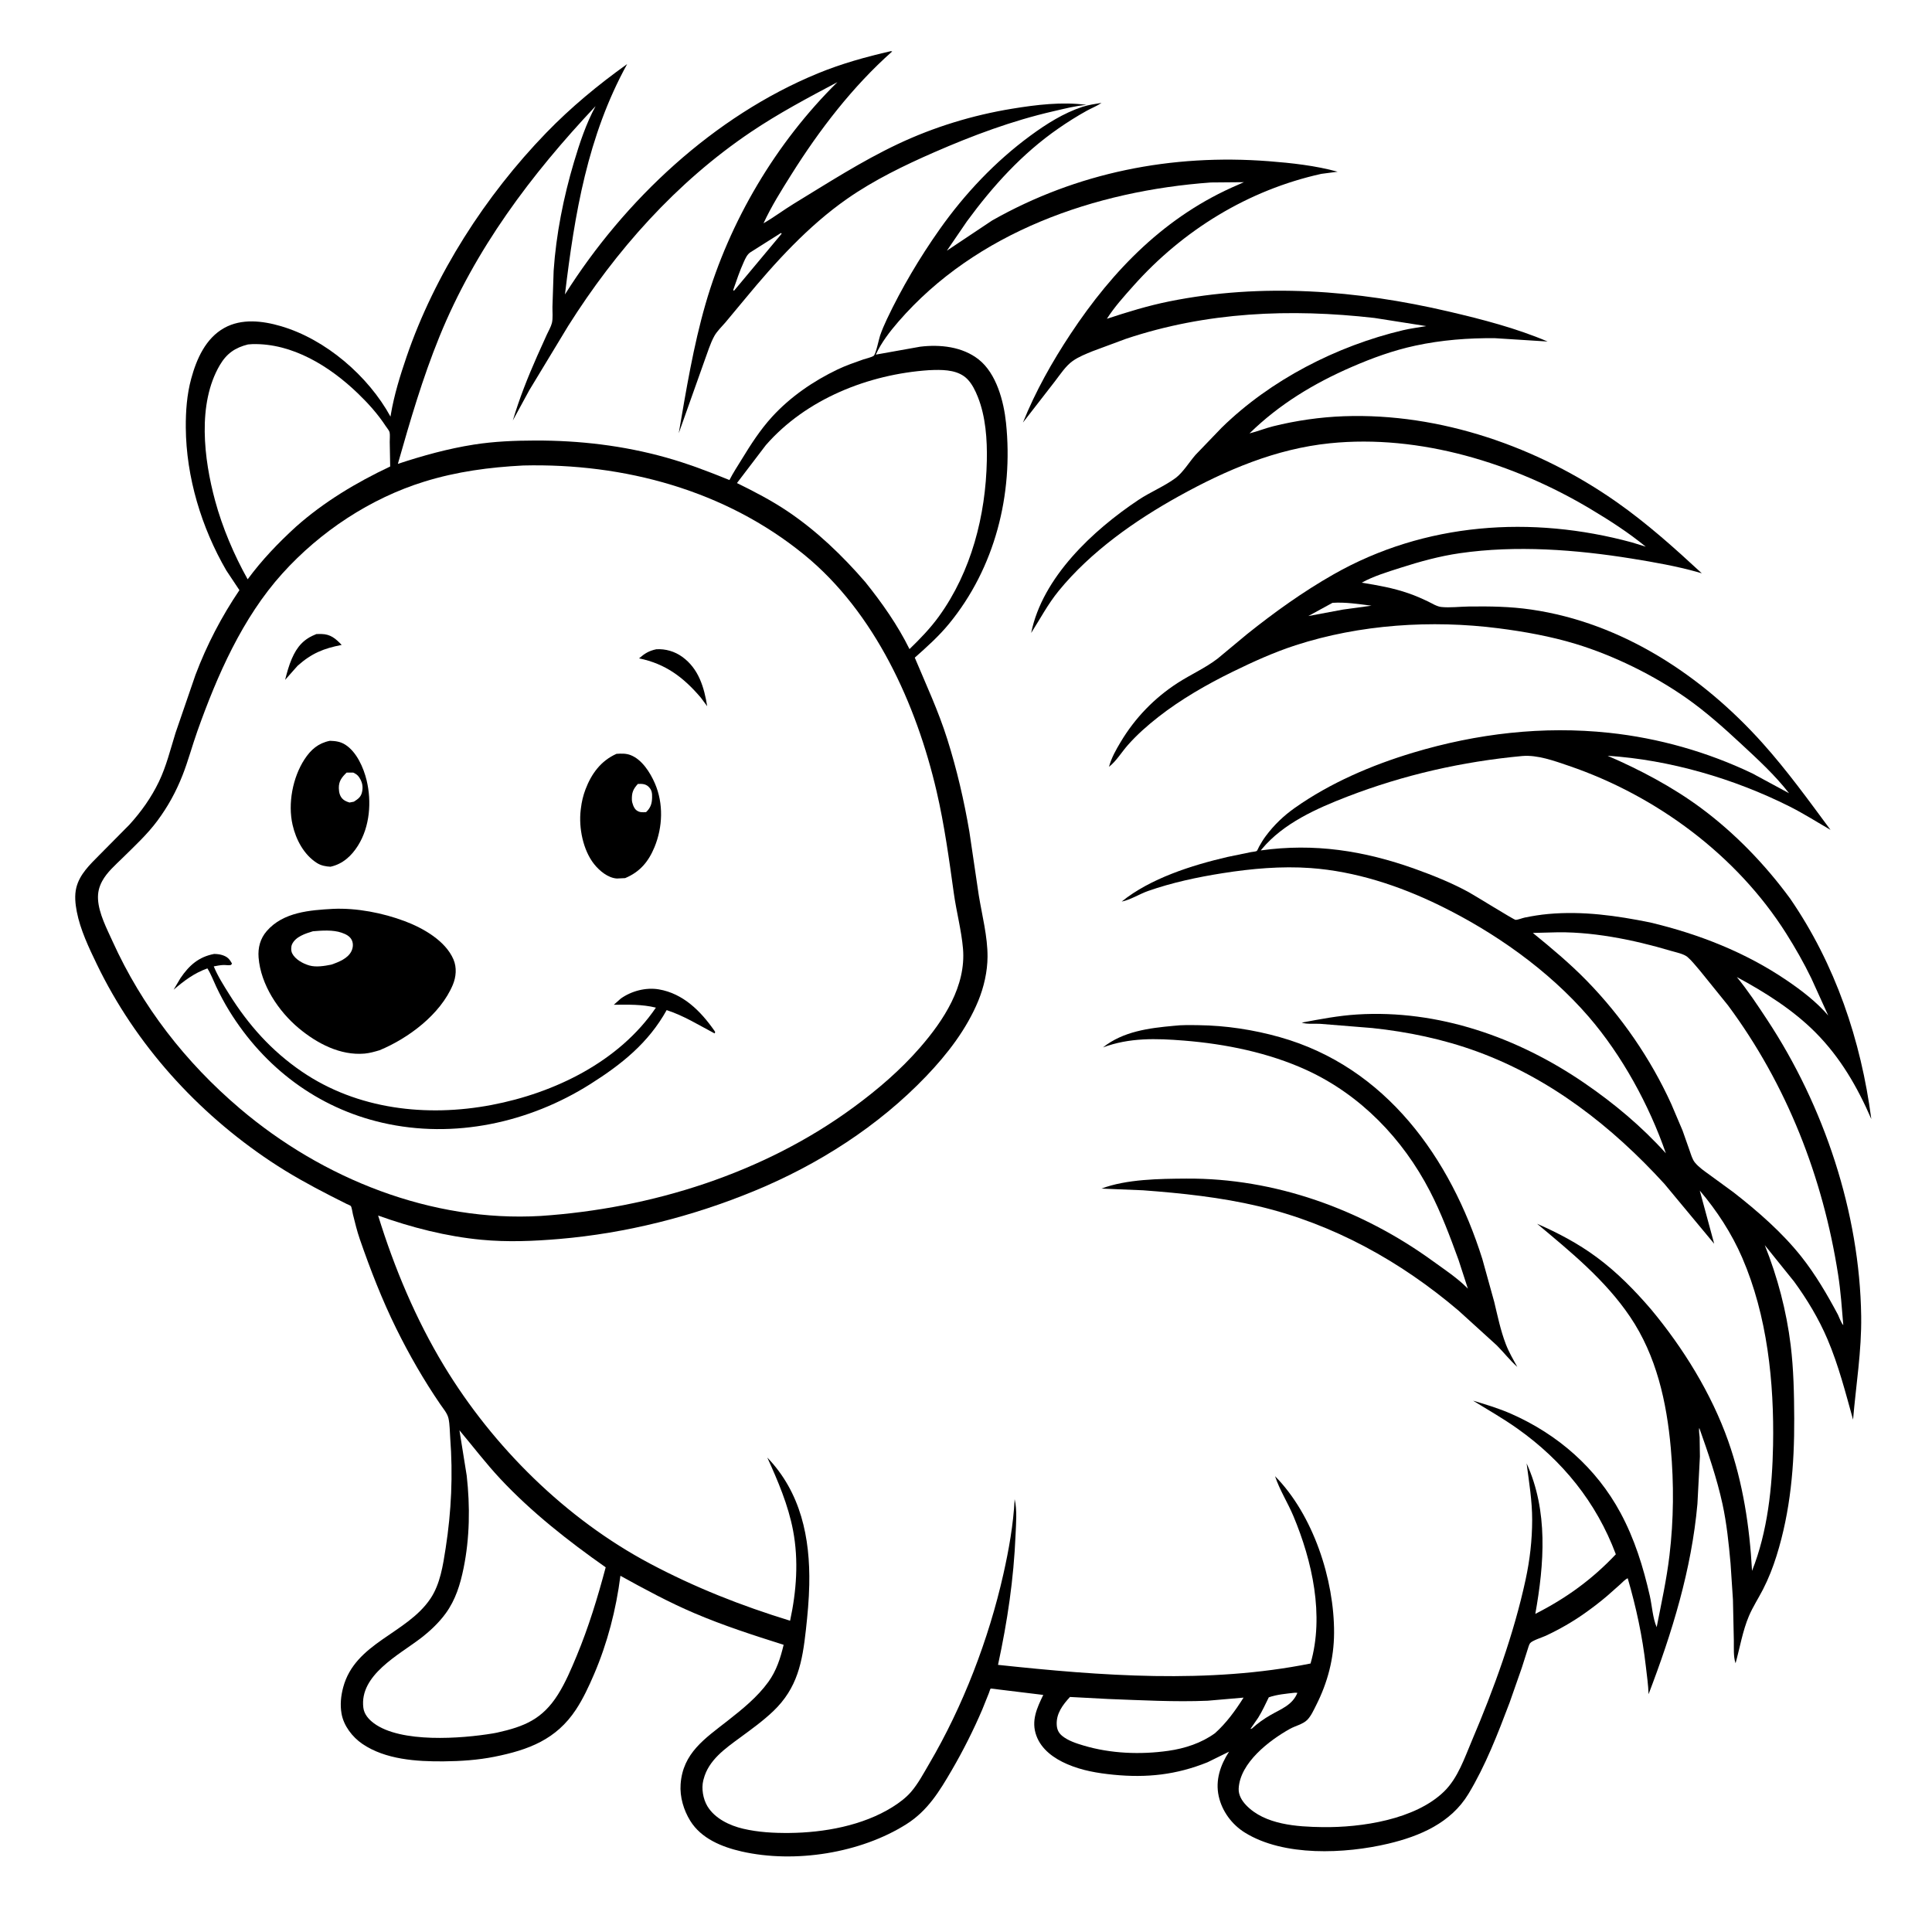 <svg version="1.1" xmlns="http://www.w3.org/2000/svg" style="display: block;" viewBox="0 0 2048 2048" width="1024" height="1024">
<path transform="translate(0,0)" fill="rgb(255,255,255)" d="M 0 -0 L 2048 0 L 2048 2048 L -0 2048 L 0 -0 z"/>
<path transform="translate(0,0)" fill="rgb(0,0,0)" d="M 944.286 54.249 L 945.801 54.5 C 903.828 91.712 868.631 137.605 838.897 184.953 C 828.187 202.008 817.852 218.404 809.354 236.698 C 820.379 230.371 830.851 222.418 841.775 215.763 C 877.835 193.795 913.19 170.968 951.427 152.857 C 989.768 134.696 1031.11 122.067 1072.94 115.233 C 1098.43 111.069 1126.02 107.675 1151.72 111.18 C 1139.85 112.222 1128.09 115.308 1116.5 117.972 C 1072.96 127.976 1031.22 143.561 990.324 161.415 C 958.624 175.255 926.448 190.881 898.025 210.713 C 856.656 239.578 821.565 278.271 789.629 316.974 L 768.995 341.76 C 765.171 346.215 760.018 351.138 757.199 356.241 C 752.865 364.089 750.07 373.663 746.912 382.092 L 719.508 459.216 C 727.409 413.335 734.961 367.02 747.894 322.219 C 773.185 234.608 822.693 151.112 887.682 87.08 C 856.518 103.595 825.296 120.172 796 139.912 C 716.876 193.228 652.938 265.267 602.272 345.553 L 561.073 413.652 L 543.648 445.673 C 550.572 422.279 559.508 399.871 569.36 377.565 L 579.707 354.607 C 581.422 350.879 584.065 346.389 585.033 342.445 C 586.277 337.377 585.527 330.548 585.621 325.2 L 586.888 286.989 C 589.493 248.482 597.381 208.911 608.378 171.999 C 614.415 151.737 621.247 131.116 631.349 112.486 C 562.932 185.132 503.67 263.885 465.823 356.866 C 447.884 400.938 434.746 446.055 421.75 491.724 C 448.209 482.997 474.934 475.579 502.5 471.254 C 523.835 467.906 545.696 467.033 567.263 466.98 C 614.397 466.865 660.682 472.282 706.143 485.012 C 729.057 491.428 751.228 499.908 773.244 508.865 C 777.072 501.285 781.781 494.242 786.198 487.005 C 795.866 471.165 805.908 455.543 818.477 441.791 C 837.707 420.755 862.159 403.94 887.793 391.683 C 896.639 387.453 905.846 384.304 915.08 381.046 C 917.874 380.061 923.889 378.815 926.125 377.167 C 928.488 375.426 931.728 359.136 932.932 355.682 C 935.002 349.745 937.511 343.921 940.2 338.24 C 955.753 305.388 974.908 273.103 995.853 243.393 C 1022.57 205.493 1055.03 171.134 1092.42 143.707 C 1109.26 131.357 1127.35 119.904 1147.29 113.299 C 1153.88 111.117 1160.86 110.225 1167.69 109.051 C 1162.81 112.425 1157.18 114.541 1151.99 117.412 C 1141.68 123.115 1131.65 129.45 1121.98 136.161 C 1083.45 162.884 1052.54 197.07 1024.94 234.689 L 1003.73 265.723 L 1051.71 233.718 C 1141.65 182.772 1242.13 162.955 1345 170.897 C 1369.02 172.751 1394.68 175.573 1417.95 182.031 L 1400.69 184.292 C 1323.22 201.419 1254.08 243.87 1201.4 303.05 C 1191.49 314.183 1181.38 325.353 1173.33 337.934 C 1195.22 330.735 1216.82 324.068 1239.44 319.5 C 1337.74 299.648 1438.69 307.544 1535.75 330.251 C 1571.1 338.521 1607.04 347.786 1640.52 362.021 L 1584.83 358.501 C 1556.41 358.206 1528.12 360.406 1500.3 366.399 C 1476.86 371.45 1454.87 379.449 1432.92 388.968 C 1392.72 406.399 1355.96 428.642 1324.53 459.409 C 1332.95 457.365 1341.07 453.995 1349.54 451.884 C 1373.74 445.851 1399.53 442.127 1424.5 441.229 C 1526.86 437.549 1630.54 473.813 1713.7 532.205 C 1745.9 554.817 1775.17 581.048 1803.99 607.733 L 1799.76 606.491 C 1777.2 600.125 1753.1 595.9 1729.94 592.162 C 1670.61 582.587 1607.1 577.779 1547.38 586.436 C 1525.84 589.557 1505.06 595.3 1484.39 601.935 C 1471.01 606.23 1455.82 610.796 1443.5 617.667 C 1460.48 620.416 1476.66 623.23 1493 628.898 C 1499.96 631.313 1506.58 634.149 1513.23 637.339 C 1517.43 639.358 1523.04 642.902 1527.68 643.408 C 1536.86 644.41 1547.57 643.051 1556.86 642.93 C 1579.32 642.639 1600.91 642.912 1623.19 646.159 C 1719.76 660.228 1804.37 716.314 1868.5 787.867 C 1894.48 816.852 1917.27 848.448 1940.41 879.688 C 1925.92 871.318 1911.72 862.252 1896.75 854.759 C 1837.95 825.314 1769.85 805.377 1704.1 801.152 C 1738.25 815.859 1772.83 834.137 1802.81 856.295 C 1838.85 882.931 1871.17 916.427 1897.61 952.513 C 1945.55 1022.25 1972.73 1102.67 1983.67 1186.26 C 1968.92 1152.22 1950.93 1121.09 1924.61 1094.57 C 1900.67 1070.45 1870.89 1051.77 1841.11 1035.71 C 1852.86 1050.06 1863.13 1065.61 1873.33 1081.08 C 1933.5 1172.28 1971.39 1285.5 1972.93 1395.1 C 1973.45 1432.25 1967.43 1468.07 1964.32 1504.9 C 1956.39 1476.38 1948.87 1447.06 1937.27 1419.78 C 1928.03 1398.05 1915.72 1377.56 1901.8 1358.5 L 1870.73 1319.92 C 1884.27 1353.7 1893.75 1389.75 1898.18 1425.88 C 1901.33 1451.52 1901.83 1477.75 1901.95 1503.58 C 1902.2 1553.05 1898.07 1601.78 1883.21 1649.24 C 1879.38 1661.49 1874.71 1673.41 1868.85 1684.83 C 1864.01 1694.26 1858.13 1703.23 1853.97 1712.97 C 1847.32 1728.54 1844.29 1746.77 1839.78 1763.12 C 1837.32 1756.24 1838.08 1746.45 1837.94 1739.2 L 1836.99 1695.59 L 1834.45 1657.3 C 1832.58 1636.31 1830.37 1614.85 1825.89 1594.24 C 1819.93 1566.89 1810.64 1540.04 1801.32 1513.67 C 1800.59 1516.34 1801.53 1520.73 1801.68 1523.54 L 1801.97 1544.03 L 1799.34 1594.19 C 1793.11 1663.91 1772.47 1730.75 1747.55 1795.91 C 1747.25 1786.08 1745.79 1776.32 1744.68 1766.56 C 1741 1734.25 1734.5 1704.24 1725.45 1673.01 C 1722.51 1674.28 1719.88 1677.35 1717.49 1679.49 L 1703.71 1691.69 C 1696.11 1698.2 1688.02 1704.35 1679.87 1710.12 C 1666.93 1719.28 1652.95 1727.25 1638.59 1733.97 C 1635.06 1735.62 1624.2 1738.99 1621.98 1741.82 C 1620.77 1743.35 1619.87 1747.04 1619.2 1749 L 1613.15 1768 L 1600.3 1804.69 C 1587.83 1837.58 1574.81 1871.49 1556.57 1901.66 C 1538.02 1932.33 1505.17 1946.43 1471.65 1954.36 C 1425.86 1965.19 1360.78 1968.31 1319.5 1942.56 C 1305.77 1933.99 1295.41 1919.97 1291.9 1904.09 C 1288.14 1887.05 1293.68 1871 1302.83 1856.86 L 1280 1868.09 C 1246.88 1881.41 1215.66 1884.78 1180.34 1881.29 C 1163.38 1879.6 1146.92 1876.85 1131.17 1870.02 C 1117.34 1864.03 1104.02 1854.67 1098.62 1839.97 C 1092.83 1824.2 1099.12 1810.72 1105.9 1796.69 L 1059.24 1791 C 1058.42 1790.9 1050.4 1789.76 1050.1 1789.97 C 1049.72 1790.23 1048.62 1793.8 1048.33 1794.56 L 1041.31 1812.03 C 1031.92 1834.01 1020.93 1855.83 1008.9 1876.48 C 995.851 1898.89 983.349 1919.43 961.016 1933.58 C 912.248 1964.51 842.356 1975.46 786.098 1962.63 C 765.316 1957.88 743.426 1949.06 731.721 1930.18 C 724.682 1918.82 720.529 1904.78 721.471 1891.37 C 723.798 1858.24 747.244 1842.96 771.391 1824.02 C 786.939 1811.83 802.847 1799 814.5 1782.88 C 823.06 1771.04 827.334 1757.63 830.684 1743.56 C 798.581 1733.41 767.022 1723.24 736 1710 C 709.068 1698.51 683.257 1684.56 657.666 1670.39 C 653.085 1706.27 643.911 1741.75 629.63 1775 C 624.187 1787.67 618.182 1800.62 610.589 1812.16 C 589.632 1844.01 560.266 1854.97 524.248 1862.2 C 506.564 1865.75 488.251 1866.95 470.234 1867.11 C 441.708 1867.37 408.467 1865.2 384.14 1848.6 C 373.513 1841.35 364.262 1829.35 362.043 1816.5 C 360.419 1807.1 361.342 1797.78 363.798 1788.63 C 376.527 1741.21 431.058 1732.09 456.25 1694.67 C 466.677 1679.18 469.604 1659.2 472.415 1641.14 C 478.471 1602.25 480.242 1563.36 477.232 1524.11 C 476.722 1517.45 476.858 1510.19 475.454 1503.68 C 474.282 1498.24 469.911 1493.25 466.824 1488.75 C 449.26 1463.1 433.657 1435.94 419.917 1408.06 C 404.903 1377.59 392.581 1345.79 381.471 1313.73 C 378.455 1305.02 376.375 1296.27 374.13 1287.35 C 373.576 1285.16 372.977 1280 371.895 1278.44 C 371.487 1277.86 368.274 1276.62 367.465 1276.22 L 350.282 1267.55 C 328.527 1256.42 307.354 1244.72 287 1231.16 C 208.814 1179.07 143.634 1107.09 102.687 1022.2 C 94.249 1004.71 85.129 985.612 81.408 966.421 C 79.811 958.189 78.859 949.097 80.929 940.844 C 84.464 926.75 95.202 916.606 105.075 906.621 L 137.314 874.06 C 149.84 860.221 160.406 845.402 168.5 828.528 C 176.328 812.208 180.693 794.238 186.051 777 L 207.205 715.426 C 219.216 683.606 234.768 653.752 253.795 625.587 L 239.937 604.766 C 213.63 559.448 197.317 505.803 196.949 453.256 C 196.828 435.897 198.099 418.294 202.665 401.477 C 208.343 380.556 217.95 358.665 237.703 347.654 C 256.148 337.372 278.332 340.046 297.775 345.737 C 345.266 359.638 390.351 398.545 413.949 441.635 L 414.346 439.13 C 417.847 418.538 424.161 398.148 430.905 378.404 C 460.777 290.94 514.665 207.301 578.86 140.954 C 605.118 113.816 634.126 89.835 664.803 67.929 C 622.754 144.312 609.149 226.748 598.884 312.111 C 661.937 212.059 756.709 123.154 866.96 77.783 C 891.828 67.549 918.106 60.206 944.286 54.249 z"/>
<path transform="translate(0,0)" fill="rgb(255,255,255)" d="M 1412.5 639.026 C 1426.26 638.099 1440.22 640.363 1453.85 642.042 L 1423.78 646.147 L 1386.89 653.027 L 1412.5 639.026 z"/>
<path transform="translate(0,0)" fill="rgb(255,255,255)" d="M 827.773 247.012 L 828.642 247.658 L 778.071 308.215 L 777.201 307.5 C 780.702 297.462 784.087 287.233 788.509 277.556 C 790.198 273.862 791.936 269.822 795.394 267.474 L 827.773 247.012 z"/>
<path transform="translate(0,0)" fill="rgb(255,255,255)" d="M 1372.21 1794.39 C 1373.1 1794.25 1374.37 1794.45 1375.28 1794.5 C 1370.06 1807.45 1358.1 1811.51 1346.93 1817.95 C 1339.53 1822.22 1333.43 1826.55 1327.12 1832.3 L 1325.5 1832.75 L 1333.73 1820.85 C 1338.01 1814.05 1341.42 1806.42 1344.98 1799.23 C 1353.54 1796.23 1363.24 1795.43 1372.21 1794.39 z"/>
<path transform="translate(0,0)" fill="rgb(255,255,255)" d="M 1134.24 1798.85 L 1174.87 1801 C 1209.62 1802.29 1245.35 1804.28 1280.13 1802.84 L 1318.24 1799.54 C 1309.53 1813.31 1300.1 1826.33 1287.94 1837.27 C 1273.57 1847.71 1255.99 1853.45 1238.52 1855.93 C 1208.96 1860.13 1177.48 1858.92 1148.78 1850.39 C 1141.06 1848.1 1132.27 1845.27 1125.99 1840.14 C 1122.22 1837.07 1120.5 1833.45 1120.19 1828.61 C 1119.44 1816.54 1126.53 1807.19 1134.24 1798.85 z"/>
<path transform="translate(0,0)" fill="rgb(255,255,255)" d="M 262.857 365.13 L 267.5 364.784 C 309.9 363.657 349.464 388.294 379.049 416.721 C 390.17 427.407 400.442 438.772 408.899 451.716 C 409.885 453.226 412.533 456.395 412.945 458.053 C 413.617 460.759 413.081 465.539 413.135 468.478 L 413.609 494.501 C 377.638 511.515 343.532 531.908 313.679 558.388 C 294.771 575.724 277.776 593.397 262.529 614.077 C 248.097 588.327 235.692 559.094 227.993 530.632 C 216.09 486.631 208.924 428.006 233.044 386.995 C 240.307 374.647 249.326 368.525 262.857 365.13 z"/>
<path transform="translate(0,0)" fill="rgb(255,255,255)" d="M 1643.97 988.456 C 1685.63 986.738 1731.71 996.13 1771.5 1008.01 C 1776.47 1009.49 1784.91 1011.1 1788.86 1014.5 C 1793.61 1018.59 1797.72 1024.08 1801.89 1028.79 L 1831.77 1065.75 C 1894.17 1149.89 1932.4 1247.98 1948.5 1351.27 C 1951.25 1368.89 1952.47 1386.96 1953.97 1404.73 C 1951.6 1402.18 1949.83 1396.81 1948.26 1393.57 C 1937.03 1372.46 1924.38 1350.86 1909.5 1332.11 C 1889.11 1306.42 1863.61 1284.26 1837.86 1264.1 L 1812.04 1245.24 C 1806.75 1241.43 1800.8 1237.37 1796.64 1232.28 C 1793.95 1228.99 1792.51 1223.81 1791.11 1219.79 L 1783.57 1198.38 L 1771.56 1170.14 C 1749.69 1122.13 1718.65 1077.1 1681.76 1039.36 C 1664.11 1021.31 1644.47 1004.85 1624.89 988.951 L 1643.97 988.456 z"/>
<path transform="translate(0,0)" fill="rgb(255,255,255)" d="M 487.024 1516.17 C 501.382 1533.28 514.928 1551.11 530.205 1567.46 C 563.369 1602.94 602.408 1633.57 642.054 1661.43 C 633.523 1693.48 624.013 1724.71 611.28 1755.36 C 605.554 1769.15 599.353 1783.79 591.391 1796.38 C 574.928 1822.42 555.848 1830.25 526.779 1836.69 L 522.488 1837.49 C 489.107 1843.04 424.887 1847.92 396.32 1826.71 C 390.854 1822.66 386.038 1817.24 385.163 1810.26 C 380.82 1775.65 422.844 1754.33 446.057 1736.53 C 455.766 1729.09 465.273 1720.13 472.48 1710.22 C 482.884 1695.92 487.882 1679.63 491.378 1662.5 C 497.955 1630.27 498.391 1596.88 494.737 1564.25 L 487.024 1516.17 z"/>
<path transform="translate(0,0)" fill="rgb(255,255,255)" d="M 984.604 392.417 L 990.349 392.185 C 1002.48 391.912 1016.56 392.698 1025.57 402.019 C 1030.58 407.212 1033.89 414.126 1036.54 420.755 C 1044.88 441.587 1046.54 465.988 1046.08 488.293 C 1044.89 546.354 1029.67 605.829 995.354 653.322 C 986.269 665.895 975.253 677.317 964.108 688.068 C 951.564 662.607 934.846 638.868 917.08 616.802 C 892.777 588.744 865.811 562.827 834.921 542.035 C 817.924 530.595 799.573 521.078 781.2 512.063 L 811.784 471.913 C 854.489 422.918 920.625 396.73 984.604 392.417 z"/>
<path transform="translate(0,0)" fill="rgb(255,255,255)" d="M 1613.61 801.411 C 1629.85 800.011 1647.72 806.595 1662.95 811.787 C 1755.58 843.373 1841.01 906.453 1893.53 989.66 C 1903.07 1004.78 1912.18 1020.75 1919.99 1036.85 L 1937.97 1076.45 C 1925.41 1061.9 1909.96 1050.07 1894.1 1039.28 C 1850.23 1009.43 1800.64 990.071 1749.2 977.834 C 1713.35 970.573 1677.75 965.551 1641.12 968.877 C 1632.81 969.63 1624.47 970.985 1616.3 972.652 C 1613.62 973.199 1609.08 975.122 1606.53 975.075 C 1604.77 975.043 1563.08 949.075 1556.43 945.476 C 1538.33 935.677 1519.01 927.892 1499.66 920.971 C 1445.86 901.73 1393.15 893.571 1336.43 901.49 L 1337.68 899.981 C 1360.38 872.641 1396.11 856.821 1428.55 844.327 C 1488.21 821.35 1550 807.329 1613.61 801.411 z"/>
<path transform="translate(0,0)" fill="rgb(255,255,255)" d="M 554.605 493.437 C 661.668 490.853 768.77 519.688 852.528 588.069 C 927.381 649.18 971.354 746.457 992.837 838.856 C 1001.13 874.531 1006.06 910.768 1011.11 947 C 1013.81 966.421 1019.14 986.114 1020.81 1005.5 C 1024.23 1045.21 1000.32 1081.61 975.4 1110.29 C 954.563 1134.27 930.551 1154.83 905.025 1173.6 C 809.649 1243.76 690.727 1281.03 573.249 1288.95 C 457.463 1295.72 341.992 1249.6 254.303 1175.1 C 196.594 1126.07 150.613 1066.86 119.299 997.832 C 113.221 984.436 104.723 968.212 103.913 953.321 C 103.53 946.289 104.943 940.31 108.268 934.108 C 113.352 924.625 122.101 917.152 129.679 909.681 C 142.471 897.071 156.042 884.58 166.778 870.119 C 178.013 854.988 186.563 839.394 193.463 821.882 C 199.51 806.533 203.736 790.494 209.258 774.958 C 230.224 715.974 256.996 654.84 299.322 607.931 C 339.445 563.464 392.537 528.235 449.907 510.5 C 484.323 499.861 518.766 495.301 554.605 493.437 z"/>
<path transform="translate(0,0)" fill="rgb(0,0,0)" d="M 335.414 672.115 L 340.669 672.068 C 350.46 672.254 355.791 676.955 362.193 683.646 C 343.035 687.363 330.306 692.517 315.457 705.761 L 302.254 720.673 C 304.185 713.015 306.189 705.526 309.343 698.266 C 314.976 685.3 322.012 677.327 335.414 672.115 z"/>
<path transform="translate(0,0)" fill="rgb(0,0,0)" d="M 695.683 688.245 C 705.533 687.643 715.236 690.523 723.252 696.303 C 740.588 708.804 746.416 728.54 749.656 748.646 L 742.824 739.44 C 724.365 717.835 705.434 703.641 677.423 697.886 C 683.485 692.615 687.896 689.923 695.683 688.245 z"/>
<path transform="translate(0,0)" fill="rgb(0,0,0)" d="M 349.678 785.283 C 355.695 785.452 360.856 786.111 366.044 789.418 C 378.028 797.058 385.396 813.754 388.625 827.124 C 394.093 849.761 392.083 876.352 379.445 896.436 C 372.549 907.396 363.261 915.921 350.392 918.752 C 345.348 918.531 340.315 917.571 336 914.835 C 322.112 906.027 313.729 890.059 310.148 874.408 C 305.01 851.949 310.185 824.221 322.786 804.918 C 329.506 794.625 337.362 787.786 349.678 785.283 z"/>
<path transform="translate(0,0)" fill="rgb(255,255,255)" d="M 367.421 819 L 374.5 819.003 C 377.309 820.398 379.08 821.43 380.817 824.101 C 384.048 829.07 385.069 833.801 383.771 839.644 C 382.584 844.985 379.508 846.958 375.132 849.826 L 370.5 850.709 C 368.119 849.953 365.902 849.171 363.944 847.563 C 360.298 844.567 359.273 840.075 359.18 835.5 C 359.029 828.053 362.347 823.892 367.421 819 z"/>
<path transform="translate(0,0)" fill="rgb(0,0,0)" d="M 653.492 799.103 C 658.682 798.765 663.589 798.546 668.53 800.473 C 680.556 805.163 689.247 818.95 694.214 830.423 C 703.45 851.761 702.548 876.687 693.813 897.928 C 687.472 913.349 678.317 924.355 662.657 930.834 L 654 931.255 C 644.57 930.719 635.476 923.129 629.825 916.034 C 618.004 901.195 613.374 877.407 615.524 858.926 L 615.764 857 C 616.599 849.965 618.12 843.423 620.642 836.778 C 626.937 820.189 636.96 806.479 653.492 799.103 z"/>
<path transform="translate(0,0)" fill="rgb(255,255,255)" d="M 676.163 831.008 C 680.566 830.827 684.43 830.835 687.769 834.228 C 691.107 837.621 691.36 841.036 691.244 845.572 C 691.081 852.008 689.616 856.35 684.894 860.876 C 680.948 861.151 677.617 861.367 674.364 858.673 C 671.849 856.591 669.937 851.151 669.832 848 C 669.578 840.403 671.09 836.535 676.163 831.008 z"/>
<path transform="translate(0,0)" fill="rgb(0,0,0)" d="M 226.99 1011.22 C 229.807 1011.27 232.788 1011.54 235.482 1012.39 C 240.977 1014.13 243.26 1016.52 245.94 1021.5 C 245.46 1021.99 245.16 1022.79 244.5 1022.98 C 242.776 1023.48 238.787 1022.86 236.805 1022.94 C 233.386 1023.07 229.952 1023.78 226.595 1024.41 C 230.754 1034.63 237.057 1044.48 242.897 1053.82 C 263.413 1086.65 287.871 1114.02 319.983 1135.95 C 378.807 1176.1 452.341 1184.38 521.121 1171.3 C 587.672 1158.64 656.256 1125.49 695.287 1068.13 C 680.472 1064.5 665.789 1064.97 650.654 1065.09 L 658.083 1058.5 C 669.383 1050.45 684.765 1046.44 698.426 1048.78 C 724.201 1053.18 742.723 1071.8 757.121 1092.36 L 758.142 1094 L 757.5 1095.47 C 740.493 1086.54 725.125 1076.77 706.689 1070.76 C 687.328 1105.55 659.097 1128.1 625.893 1149.09 C 560.87 1190.21 481.352 1207.54 405.604 1190.23 C 336.471 1174.42 279.986 1131.54 243.029 1071.57 C 237.976 1063.38 233.328 1054.61 229.208 1045.9 C 226.138 1039.42 223.673 1032.63 219.845 1026.54 C 205.74 1031.57 195.349 1039.51 184.046 1049.12 L 191.287 1036.87 C 200.48 1023.39 210.539 1014.34 226.99 1011.22 z"/>
<path transform="translate(0,0)" fill="rgb(0,0,0)" d="M 353.227 963.42 C 378.173 962.339 405.738 967.725 428.998 976.454 C 448.275 983.688 472.232 997.17 480.709 1017.08 C 484.354 1025.65 483.535 1035.55 479.98 1044 C 466.792 1075.35 432.992 1100.59 402.395 1113.29 C 397.224 1114.81 391.882 1116.38 386.5 1116.85 C 360.715 1119.09 336.155 1106.1 316.884 1090.09 C 295.188 1072.05 276.362 1043.79 274.115 1015 C 273.301 1004.57 275.855 994.922 282.759 986.959 C 300.227 966.813 328.433 964.8 353.227 963.42 z"/>
<path transform="translate(0,0)" fill="rgb(255,255,255)" d="M 331.7 987.186 C 341.217 986.363 353.121 985.524 362.215 988.729 C 366.638 990.287 371.14 992.386 373.088 996.929 C 374.605 1000.47 374.247 1004.51 372.671 1007.96 C 368.999 1016.02 358.901 1019.92 351.069 1022.58 C 343.91 1024.01 335.041 1025.49 327.897 1023.44 C 321.249 1021.54 312.926 1017.05 309.702 1010.57 C 308.377 1007.91 308.365 1003.64 309.61 1000.94 C 313.35 992.843 323.844 989.568 331.7 987.186 z"/>
<path transform="translate(0,0)" fill="rgb(255,255,255)" d="M 1283.66 193.424 L 1318.55 193.126 L 1312.18 195.965 C 1235.8 228.611 1179.93 285.851 1134.83 354.014 C 1115.31 383.51 1097.55 415.065 1084.37 447.915 L 1118.21 404.282 C 1123.8 397.039 1129.66 387.93 1137.15 382.63 C 1143.42 378.185 1151.1 375.195 1158.17 372.294 L 1193.24 359.269 C 1278.83 330.554 1367.89 326.894 1457 337.054 L 1511.87 345.67 C 1503.68 347.135 1495.34 348.121 1487.25 350.04 C 1417.01 366.7 1346.87 402.619 1295.04 453.34 L 1267.32 482.171 C 1260.85 489.553 1253.97 500.925 1246.22 506.679 C 1234.29 515.535 1219.38 521.549 1206.88 529.887 C 1158.64 562.053 1104.96 611.962 1093.08 670.967 C 1102.78 655.748 1110.79 640.373 1122.31 626.279 C 1156.24 584.739 1203.22 551.709 1249.74 525.926 C 1299.8 498.189 1352.34 475.725 1409.88 469.872 C 1505.07 460.191 1604.77 490.979 1686.1 539.602 C 1706.57 551.843 1726.09 564.394 1744.57 579.509 L 1729.95 574.993 C 1623.63 546.089 1510.41 553.775 1413.6 608.861 C 1381.22 627.284 1351.13 648.873 1322.06 672.108 L 1290.62 698.237 C 1277.74 708.121 1262.08 715.084 1248.4 723.921 C 1223.54 739.979 1203.07 761.216 1187.91 786.601 C 1182.85 795.067 1178.19 803.331 1175.56 812.885 C 1183.34 806.831 1188.87 797.408 1195.41 789.985 C 1205.23 778.82 1216.26 769.132 1227.95 759.967 C 1251.67 741.38 1279.47 725.396 1306.54 712.157 C 1328.19 701.567 1350.37 691.472 1373.32 684.023 C 1441.54 661.876 1517.57 656.935 1588.56 666.018 C 1615.75 669.497 1643.87 674.564 1670.09 682.519 C 1710.59 694.806 1753.26 715.814 1787.78 740.085 C 1808.13 754.395 1826.88 771.122 1845.09 788.022 C 1863.05 804.684 1881.4 821.475 1896.47 840.864 L 1857.43 819.779 C 1809.87 797.059 1758.26 782.402 1705.84 776.814 C 1635.61 769.327 1565.52 777.571 1498 797.839 C 1454.07 811.027 1410.18 829.843 1372.55 856.394 C 1360.74 864.73 1350.62 874.429 1341.94 886.031 C 1339.2 889.69 1336.85 893.459 1334.66 897.472 C 1334.29 898.162 1332.77 901.714 1332.24 902.07 C 1331.33 902.691 1327.26 903.04 1326.06 903.276 L 1301.02 908.445 C 1263.37 917.228 1219.5 931.073 1189.03 955.695 C 1198.02 954.032 1208.03 947.629 1216.95 944.5 C 1242.5 935.534 1269.28 929.842 1296 925.614 C 1326.58 920.775 1358.39 917.942 1389.33 920.178 C 1436.54 923.591 1483.03 938.839 1525.42 959.48 C 1583.95 987.979 1641.21 1028.19 1683.95 1077.63 C 1719.37 1118.62 1748.21 1171.44 1765.87 1222.52 C 1740.2 1194.06 1710.98 1169.61 1679.37 1147.97 C 1608.87 1099.7 1524.66 1070.02 1438.55 1075.4 C 1418.68 1076.65 1399.38 1080.36 1379.87 1084.02 C 1385.42 1085.97 1393.61 1084.9 1399.57 1085.32 L 1454.59 1089.76 C 1492.39 1093.74 1530.11 1101.62 1565.82 1114.69 C 1643.58 1143.14 1708.89 1194.21 1764.3 1254.9 L 1817.1 1318.41 L 1801.83 1262.06 C 1819.98 1283.39 1835.66 1307.46 1846.8 1333.2 C 1873.46 1394.83 1880.75 1465.28 1879.53 1531.92 C 1878.73 1576.3 1873.78 1623.65 1857.23 1665.17 C 1854.71 1618.43 1847.6 1571.77 1831.96 1527.5 C 1814.15 1477.1 1784.31 1428.98 1750.28 1388.06 C 1732.9 1367.82 1714.06 1348.57 1692.52 1332.68 C 1672.65 1318.02 1651.9 1307.1 1629.38 1297.24 C 1665.2 1327.2 1701.61 1356.83 1728.01 1395.91 C 1755.86 1437.13 1766.77 1486.21 1771.11 1535.1 C 1774.48 1573.04 1774.21 1610.84 1769.72 1648.69 C 1766.7 1674.24 1761.09 1699.63 1756.14 1724.88 C 1751.96 1715.35 1751.21 1701.94 1748.87 1691.66 C 1741.88 1660.95 1732.76 1631.46 1717.75 1603.61 C 1692.18 1556.14 1651.39 1520.58 1602.24 1498.85 C 1589 1492.99 1575.35 1488.88 1561.5 1484.77 C 1577.28 1494.48 1593.33 1503.6 1608.47 1514.33 C 1656.23 1548.17 1692.18 1592.41 1712.85 1647.61 C 1687.68 1674.31 1660.16 1694.2 1627.5 1710.78 C 1636.97 1657.66 1641.28 1601.8 1618.28 1551.26 C 1620.89 1571.61 1624.19 1590.64 1624.16 1611.34 C 1624.13 1632.67 1621.7 1653.64 1617.2 1674.49 C 1604.75 1732.13 1583.48 1790.56 1560.4 1844.81 C 1552.54 1863.28 1545.57 1884.57 1530.95 1898.91 C 1500.43 1928.84 1443.03 1937.39 1402 1936.82 C 1374.98 1936.45 1340.75 1934.36 1320.91 1913.52 C 1316.42 1908.81 1312.73 1902.72 1313.05 1896 C 1314.39 1868.58 1345.61 1844.79 1367.41 1832.65 C 1373.11 1829.47 1381.14 1827.77 1385.72 1823.16 C 1389.77 1819.09 1392.61 1812.67 1395.19 1807.57 C 1407.37 1783.51 1414.02 1758.15 1414.17 1731.17 C 1414.48 1674.37 1391.99 1605.71 1351.61 1564.82 C 1356.36 1579.31 1365.13 1592.95 1371.06 1607.1 C 1391.06 1654.83 1403.93 1712.55 1389.23 1763.39 C 1280.83 1785.17 1167.07 1776.49 1057.94 1764.82 C 1067.92 1718.54 1074.56 1674.19 1076.54 1626.88 C 1077.03 1615.04 1078.32 1600.8 1075.57 1589.2 C 1074.2 1615.98 1069.48 1642.61 1063.6 1668.72 C 1048.05 1737.81 1020.79 1808.78 984.896 1869.84 C 979.078 1879.74 973.247 1890.79 965.77 1899.46 C 960.275 1905.83 953.225 1911.05 946.128 1915.5 C 914.541 1935.29 873.393 1942.68 836.664 1943.01 C 820.255 1943.16 803.875 1942.28 787.834 1938.54 C 773.393 1935.18 757.599 1927.64 749.799 1914.53 C 745.289 1906.95 743.363 1895.9 745.531 1887.23 L 745.863 1886 C 751.038 1865.81 768.629 1853.6 784.604 1841.87 C 796.609 1833.06 808.731 1824.33 819.545 1814.05 C 845.484 1789.37 850.514 1761.8 854.304 1727.54 C 856.062 1711.64 857.523 1695.9 857.852 1679.9 C 858.878 1630.02 848.913 1582.04 813.359 1545.04 C 824.643 1569.83 835.63 1595.61 840.712 1622.5 C 846.691 1654.14 844.298 1686.77 837.522 1718.03 C 785.62 1702.07 737.075 1682.98 689.045 1657.5 C 600.021 1610.26 522.792 1533.9 470.741 1447.92 C 440.734 1398.36 417.886 1343.78 400.827 1288.52 C 436.045 1301.16 473.045 1310.67 510.364 1314.2 C 537.952 1316.82 565.515 1315.69 593.066 1313.34 C 663.727 1307.31 733.912 1289.52 799.447 1262.52 C 867.267 1234.58 931.083 1193.87 981.922 1140.71 C 1004.19 1117.42 1024.74 1090.84 1037.05 1060.84 C 1042.97 1046.4 1046.75 1029.87 1046.83 1014.2 C 1046.95 992.827 1041.04 970.325 1037.57 949.217 L 1027.59 881.709 C 1021.96 848.588 1014.3 815.667 1004.19 783.625 C 994.725 753.595 981.83 726.039 969.702 697.142 C 982.544 685.746 995.174 674.478 1006.09 661.16 C 1054.68 601.88 1074.31 524.217 1066.43 448.321 C 1064.06 425.486 1056.31 395.949 1037.45 381.061 C 1020.22 367.464 996.634 364.944 975.439 367.514 L 928.395 375.917 C 934.007 363.42 943.444 351.226 952.368 340.938 C 1034.92 245.757 1160.98 202.317 1283.66 193.424 z"/>
<path transform="translate(0,0)" fill="rgb(0,0,0)" d="M 1244.27 1087.41 C 1252.79 1086.37 1262.05 1086.62 1270.64 1086.73 C 1299.57 1087.09 1328.68 1091.54 1356.53 1099.38 C 1469.25 1131.1 1537.65 1227.58 1571.33 1334.58 L 1583.96 1380.12 C 1587.56 1395.11 1590.65 1410.29 1596.18 1424.73 C 1599.4 1433.15 1604.03 1441.1 1608.41 1448.96 C 1600.68 1442.18 1593.98 1433.49 1586.64 1426.14 L 1546.18 1389.38 C 1484.57 1336.94 1413.32 1297.46 1334.23 1278.69 C 1294.28 1269.2 1252.64 1264.81 1211.76 1261.76 L 1167.58 1259.95 C 1194.28 1249.9 1229.19 1249.55 1257.5 1249.36 C 1351.37 1248.7 1443.38 1281.99 1518.96 1336.86 C 1531.02 1345.62 1544.35 1354.35 1554.89 1364.9 L 1556.03 1366.05 L 1546.1 1335.51 C 1537.09 1310.8 1527.8 1285.89 1515.67 1262.5 C 1486.94 1207.09 1442.3 1160.68 1385.28 1134.44 C 1344.95 1115.89 1298.97 1106.57 1254.89 1103.06 C 1225.58 1100.72 1197.24 1099.81 1169.21 1110.3 C 1190.54 1093.29 1217.96 1089.8 1244.27 1087.41 z"/>
</svg>